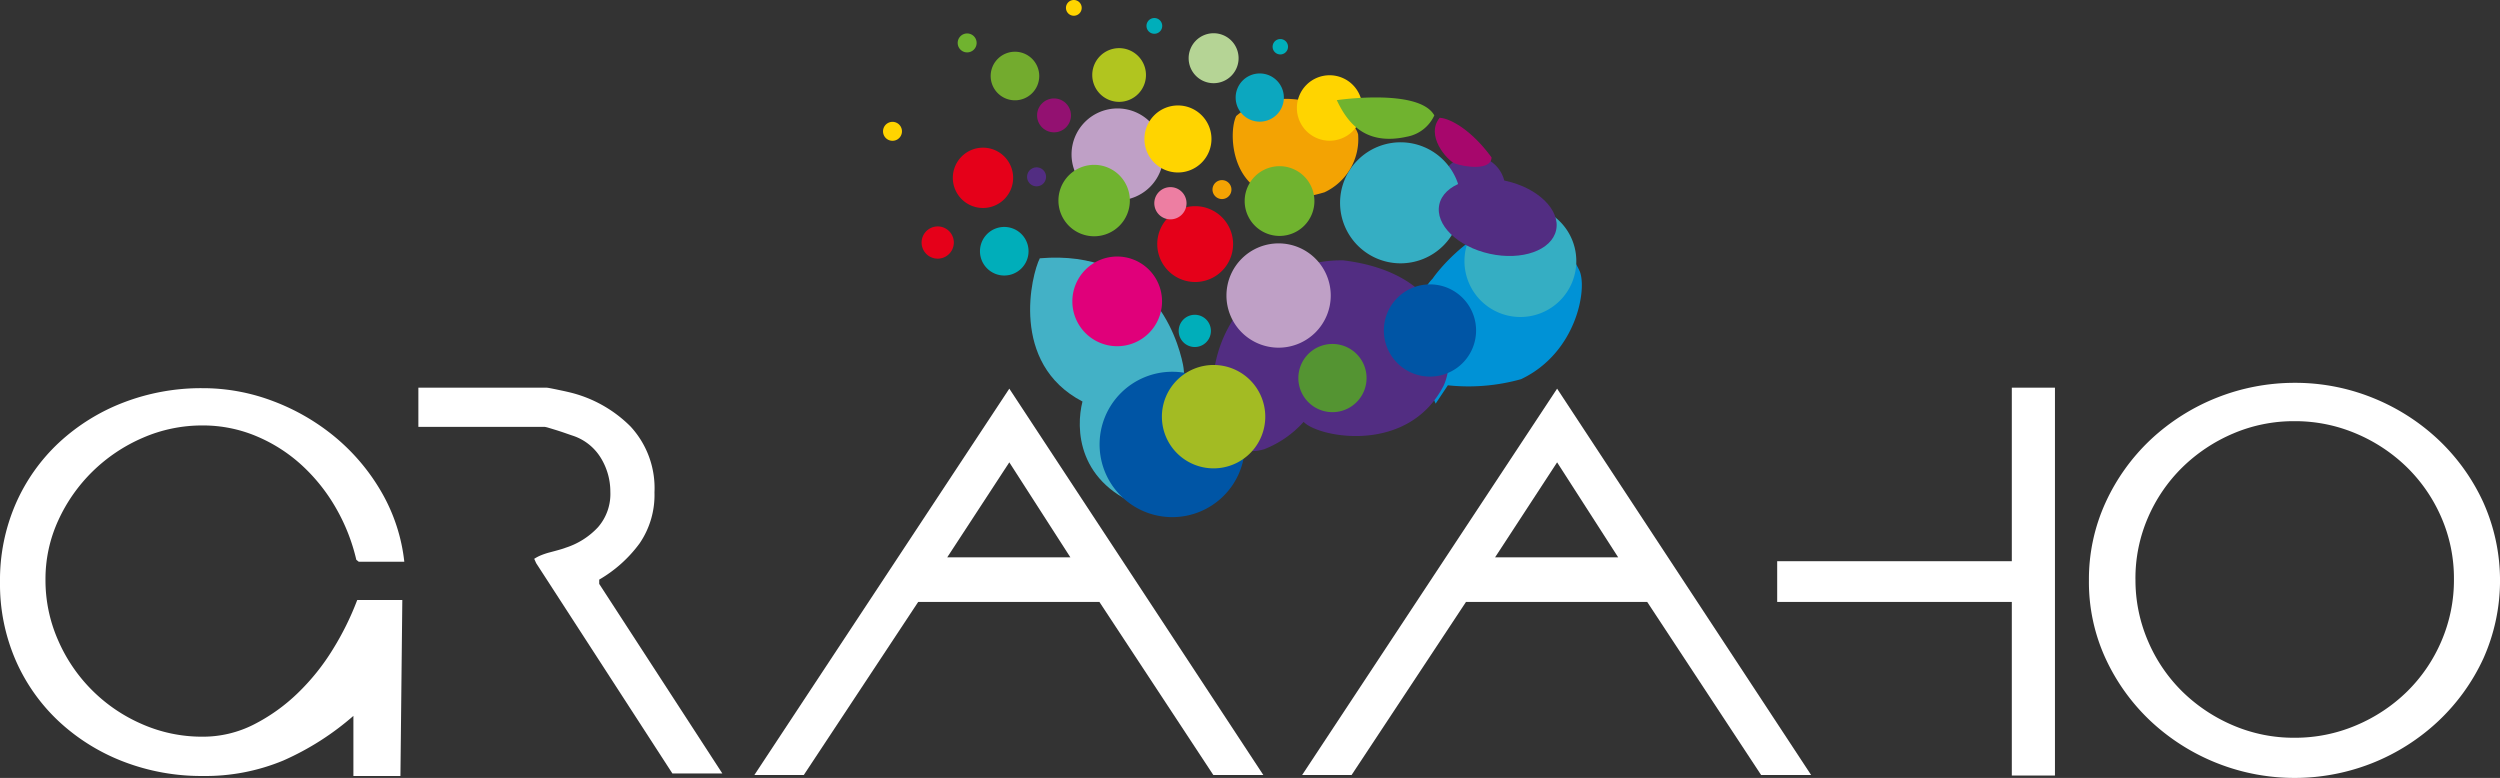 <?xml version="1.0" encoding="UTF-8"?> <svg xmlns="http://www.w3.org/2000/svg" xmlns:xlink="http://www.w3.org/1999/xlink" width="175" height="54.455" viewBox="0 0 175 54.455"><rect x="0" y="0" width="175" height="54.455" fill="#333333" stroke="none"/><defs><clipPath id="clip-path"><rect id="Rectangle_444" data-name="Rectangle 444" width="175" height="54.455" fill="none"></rect></clipPath></defs><g id="Group_905" data-name="Group 905" transform="translate(0 0)"><g id="Group_904" data-name="Group 904" transform="translate(0 0)" clip-path="url(#clip-path)"><path id="Path_481" data-name="Path 481" d="M0,73.78A13.4,13.4,0,0,1,1.1,68.3,12.932,12.932,0,0,1,4.14,64.007a13.989,13.989,0,0,1,4.514-2.8,15.159,15.159,0,0,1,5.531-1,13.832,13.832,0,0,1,4.954.916,15.141,15.141,0,0,1,4.344,2.528,14.279,14.279,0,0,1,3.224,3.835,12.44,12.44,0,0,1,1.594,4.87H25.112l-.17-.136A13.269,13.269,0,0,0,23.517,68.6a12.477,12.477,0,0,0-2.392-3,10.973,10.973,0,0,0-3.19-2.037,9.628,9.628,0,0,0-3.75-.746,10.377,10.377,0,0,0-4.191.865,11.564,11.564,0,0,0-3.5,2.342,11.436,11.436,0,0,0-2.41,3.427,9.818,9.818,0,0,0-.9,4.157,10.389,10.389,0,0,0,.882,4.242,11.269,11.269,0,0,0,5.871,5.871,10.394,10.394,0,0,0,4.241.882,7.829,7.829,0,0,0,3.58-.848,12.667,12.667,0,0,0,3.088-2.206,15.52,15.52,0,0,0,2.46-3.071,19.831,19.831,0,0,0,1.7-3.444h3.156L28.03,87.355H24.738V83.147a19.258,19.258,0,0,1-4.9,3.122,14.187,14.187,0,0,1-5.65,1.085,15.15,15.15,0,0,1-5.531-1,14,14,0,0,1-4.514-2.8A12.932,12.932,0,0,1,1.1,79.261,13.4,13.4,0,0,1,0,73.78" transform="translate(0 -33.035)" fill="#fff"></path><path id="Path_482" data-name="Path 482" d="M73.137,72.416,73,72.111a2.888,2.888,0,0,1,.492-.255,4.85,4.85,0,0,1,.611-.2q.322-.084.627-.17c.2-.057.362-.108.475-.153A5.3,5.3,0,0,0,77.464,69.9a3.534,3.534,0,0,0,.865-2.476,4.508,4.508,0,0,0-.645-2.341,3.631,3.631,0,0,0-1.9-1.562q-.2-.066-.543-.186t-.662-.221q-.323-.1-.56-.17a2.167,2.167,0,0,0-.272-.068H64.891V60.132h8.993a2.171,2.171,0,0,1,.221.034c.124.023.265.051.424.084l.475.1c.158.034.283.062.373.084a9,9,0,0,1,4.361,2.41,6.345,6.345,0,0,1,1.68,4.615,6,6,0,0,1-1.035,3.563,9.3,9.3,0,0,1-2.833,2.545v.3l8.619,13.27H82.673Z" transform="translate(-35.605 -32.994)" fill="#fff"></path><path id="Path_483" data-name="Path 483" d="M134.847,60.282l17.782,27.046h-3.5l-7.974-12.115H128.467l-8.008,12.115H117Zm4.276,11.809-4.276-6.651L130.5,72.091Z" transform="translate(-64.195 -33.076)" fill="#fff"></path><path id="Path_484" data-name="Path 484" d="M219.813,60.282l17.782,27.046h-3.5l-7.974-12.115H213.433l-8.008,12.115h-3.462Zm4.276,11.809-4.276-6.651-4.343,6.651Z" transform="translate(-110.815 -33.076)" fill="#fff"></path><path id="Path_485" data-name="Path 485" d="M275.65,75.13V72.279h16.424V60.131h3.02V87.278h-3.02V75.13Z" transform="translate(-151.247 -32.993)" fill="#fff"></path><path id="Path_486" data-name="Path 486" d="M324,73.224a12.884,12.884,0,0,1,1.171-5.48,14.112,14.112,0,0,1,3.156-4.395,14.754,14.754,0,0,1,10.061-3.97,14.469,14.469,0,0,1,5.481,1.052,14.68,14.68,0,0,1,4.581,2.918,14.12,14.12,0,0,1,3.156,4.395,13.372,13.372,0,0,1,0,10.943,14.168,14.168,0,0,1-3.156,4.378,14.665,14.665,0,0,1-4.581,2.919,14.754,14.754,0,0,1-15.542-2.919,14.16,14.16,0,0,1-3.156-4.378A12.766,12.766,0,0,1,324,73.224m3.258-.1a10.789,10.789,0,0,0,.882,4.343A11,11,0,0,0,330.547,81a11.5,11.5,0,0,0,3.546,2.358,10.779,10.779,0,0,0,4.293.866,10.9,10.9,0,0,0,4.31-.866A11.433,11.433,0,0,0,346.259,81a11,11,0,0,0,2.41-3.53,10.8,10.8,0,0,0,.882-4.343,10.679,10.679,0,0,0-.882-4.326,11.056,11.056,0,0,0-2.41-3.513,11.451,11.451,0,0,0-3.563-2.359,10.908,10.908,0,0,0-4.31-.866,10.786,10.786,0,0,0-4.293.866,11.523,11.523,0,0,0-3.546,2.359,11.054,11.054,0,0,0-2.409,3.513,10.671,10.671,0,0,0-.882,4.326" transform="translate(-177.775 -32.581)" fill="#fff"></path><path id="Path_487" data-name="Path 487" d="M182.819,49.955a1.128,1.128,0,1,1,1.127,1.127,1.127,1.127,0,0,1-1.127-1.127" transform="translate(-100.311 -26.791)" fill="#00aeba"></path><path id="Path_488" data-name="Path 488" d="M152,36.9a1.7,1.7,0,1,1,1.7,1.7,1.7,1.7,0,0,1-1.7-1.7" transform="translate(-83.402 -19.314)" fill="#00aeba"></path><path id="Path_489" data-name="Path 489" d="M169.414,9.348a1.88,1.88,0,1,1,1.881,1.879,1.881,1.881,0,0,1-1.881-1.879" transform="translate(-92.956 -4.097)" fill="#b1c51f"></path><path id="Path_490" data-name="Path 490" d="M184.363,6.907a1.748,1.748,0,1,1,1.747,1.747,1.747,1.747,0,0,1-1.747-1.747" transform="translate(-101.158 -2.831)" fill="#b5d495"></path><path id="Path_491" data-name="Path 491" d="M153.658,9.721a1.7,1.7,0,1,1,1.7,1.7,1.7,1.7,0,0,1-1.7-1.7" transform="translate(-84.311 -4.4)" fill="#73ab2e"></path><path id="Path_492" data-name="Path 492" d="M147.788,25.02a2.111,2.111,0,1,1,2.112,2.11,2.111,2.111,0,0,1-2.112-2.11" transform="translate(-81.09 -12.571)" fill="#e50019"></path><path id="Path_493" data-name="Path 493" d="M142.944,36.25a1.128,1.128,0,1,1,1.128,1.127,1.128,1.128,0,0,1-1.128-1.127" transform="translate(-78.432 -19.271)" fill="#e50019"></path><path id="Path_494" data-name="Path 494" d="M160.857,16.454a1.186,1.186,0,1,1,1.186,1.186,1.186,1.186,0,0,1-1.186-1.186" transform="translate(-88.261 -8.377)" fill="#931171"></path><path id="Path_495" data-name="Path 495" d="M188.065,28.593a.663.663,0,1,1,.664.665.664.664,0,0,1-.664-.665" transform="translate(-103.19 -15.324)" fill="#f3a303"></path><path id="Path_496" data-name="Path 496" d="M197.389,6.594a.539.539,0,1,1,.539.539.54.54,0,0,1-.539-.539" transform="translate(-108.306 -3.322)" fill="#00aeba"></path><path id="Path_497" data-name="Path 497" d="M177.824,3.348a.551.551,0,1,1,.551.55.551.551,0,0,1-.551-.55" transform="translate(-97.57 -1.534)" fill="#00aeba"></path><path id="Path_498" data-name="Path 498" d="M165.335.553a.551.551,0,1,1,.552.55.551.551,0,0,1-.552-.55" transform="translate(-90.718 -0.001)" fill="#ffd400"></path><path id="Path_499" data-name="Path 499" d="M159.306,26.625a.664.664,0,1,1,.665.663.664.664,0,0,1-.665-.663" transform="translate(-87.41 -14.245)" fill="#522d82"></path><path id="Path_500" data-name="Path 500" d="M136.961,19.561a.663.663,0,1,1,.663.664.662.662,0,0,1-.663-.664" transform="translate(-75.149 -10.369)" fill="#ffd400"></path><path id="Path_501" data-name="Path 501" d="M148.542,5.85a.663.663,0,1,1,.664.664.664.664,0,0,1-.664-.664" transform="translate(-81.504 -2.846)" fill="#70b32f"></path><path id="Path_502" data-name="Path 502" d="M179.5,34.631a2.654,2.654,0,1,1,2.654,2.653,2.654,2.654,0,0,1-2.654-2.653" transform="translate(-98.492 -17.544)" fill="#e50019"></path><path id="Path_503" data-name="Path 503" d="M166.2,20.039a3.218,3.218,0,1,1,3.219,3.218,3.218,3.218,0,0,1-3.219-3.218" transform="translate(-91.192 -9.23)" fill="#bfa0c6"></path><path id="Path_504" data-name="Path 504" d="M223.319,26.465a2.291,2.291,0,1,1,2.291,2.29,2.291,2.291,0,0,1-2.291-2.29" transform="translate(-122.533 -13.264)" fill="#522d82"></path><path id="Path_505" data-name="Path 505" d="M207.852,26.3a4.236,4.236,0,1,1,4.237,4.237,4.236,4.236,0,0,1-4.237-4.237" transform="translate(-114.047 -12.104)" fill="#35aec3"></path><path id="Path_506" data-name="Path 506" d="M164.166,28.067a2.5,2.5,0,1,1,2.5,2.5,2.5,2.5,0,0,1-2.5-2.5" transform="translate(-90.076 -14.028)" fill="#70b32f"></path><path id="Path_507" data-name="Path 507" d="M177.508,18.7a2.346,2.346,0,1,1,2.348,2.346,2.346,2.346,0,0,1-2.348-2.346" transform="translate(-97.397 -8.972)" fill="#ffd400"></path><path id="Path_508" data-name="Path 508" d="M170.481,47.471c.426,2.133-.938,8.577-2.56,10.027-4.908-1.663-4.951-5.632-4.48-7.466-5.121-2.667-3.563-8.918-2.987-10.026,7.6-.641,9.6,5.333,10.028,7.466" transform="translate(-87.667 -21.925)" fill="#43b1c6" fill-rule="evenodd"></path><path id="Path_509" data-name="Path 509" d="M166.327,42.928a3.139,3.139,0,1,1,3.14,3.139,3.139,3.139,0,0,1-3.14-3.139" transform="translate(-91.262 -21.832)" fill="#e0007a"></path><path id="Path_510" data-name="Path 510" d="M170.55,62.75a5.088,5.088,0,1,1,5.088,5.088,5.088,5.088,0,0,1-5.088-5.088" transform="translate(-93.579 -31.639)" fill="#0055a5"></path><path id="Path_511" data-name="Path 511" d="M221.941,45.892a13.645,13.645,0,0,0,5.121-.428c3.967-1.876,4.693-6.528,4.052-7.679-3.541-7.04-9.216-.854-10.24.64-2.3,2.347-.341,7.553.213,8.748Z" transform="translate(-120.591 -18.921)" fill="#0092d6" fill-rule="evenodd"></path><path id="Path_512" data-name="Path 512" d="M191.753,53.6c-3.412.983-3.8-4.1-3.412-5.973a8.989,8.989,0,0,1,8.959-7.253c7.68.939,7.98,6.656,7.04,8.747-2.475,4.864-8.747,3.669-9.814,2.56a7.221,7.221,0,0,1-2.773,1.919" transform="translate(-103.274 -22.149)" fill="#522d82" fill-rule="evenodd"></path><path id="Path_513" data-name="Path 513" d="M214.643,47.337a3.228,3.228,0,1,1,3.229,3.227,3.228,3.228,0,0,1-3.229-3.227" transform="translate(-117.773 -24.202)" fill="#0055a5"></path><path id="Path_514" data-name="Path 514" d="M227.143,35.732a3.915,3.915,0,1,1,3.916,3.916,3.916,3.916,0,0,1-3.916-3.916" transform="translate(-124.631 -17.458)" fill="#35aec3"></path><path id="Path_515" data-name="Path 515" d="M223.195,29.518c.312-1.41,2.392-2.15,4.65-1.654s3.836,2.041,3.527,3.452-2.394,2.15-4.65,1.653-3.836-2.041-3.526-3.451" transform="translate(-122.444 -15.204)" fill="#522d82"></path><path id="Path_516" data-name="Path 516" d="M223.957,21.466c-.554-.214-2.09-1.963-1.067-3.2.769.043,2.263.9,3.627,2.773,0,.939-1.878.683-2.56.428" transform="translate(-122.11 -10.022)" fill="#a7076c" fill-rule="evenodd"></path><path id="Path_517" data-name="Path 517" d="M197.634,21.872c-6.486,1.964-6.869-3.924-6.187-5.334,2.9-2.56,8.064-.511,8.533,1.281a4.1,4.1,0,0,1-2.347,4.053" transform="translate(-104.913 -8.414)" fill="#f3a303" fill-rule="evenodd"></path><path id="Path_518" data-name="Path 518" d="M191.655,13.085a1.687,1.687,0,1,1,1.687,1.686,1.686,1.686,0,0,1-1.687-1.686" transform="translate(-105.159 -6.255)" fill="#0ca7bf"></path><path id="Path_519" data-name="Path 519" d="M193.054,28.218a2.441,2.441,0,1,1,2.442,2.441,2.442,2.442,0,0,1-2.442-2.441" transform="translate(-105.927 -14.144)" fill="#70b32f"></path><path id="Path_520" data-name="Path 520" d="M201.153,13.962a2.291,2.291,0,1,1,2.293,2.291,2.293,2.293,0,0,1-2.293-2.291" transform="translate(-110.371 -6.403)" fill="#ffd400"></path><path id="Path_521" data-name="Path 521" d="M212.248,17.863c-2.9.641-4.139-.939-4.907-2.56,0,0,5.759-.853,6.827,1.067a2.625,2.625,0,0,1-1.92,1.493" transform="translate(-113.766 -8.293)" fill="#70b32f" fill-rule="evenodd"></path><path id="Path_522" data-name="Path 522" d="M190.23,41.4a3.65,3.65,0,1,1,3.65,3.651,3.65,3.65,0,0,1-3.65-3.651" transform="translate(-104.378 -20.714)" fill="#bfa0c6"></path><path id="Path_523" data-name="Path 523" d="M180.215,60.23a3.618,3.618,0,1,1,3.618,3.617,3.617,3.617,0,0,1-3.618-3.617" transform="translate(-98.882 -31.062)" fill="#a3bb23"></path><path id="Path_524" data-name="Path 524" d="M179.038,30.154a1.128,1.128,0,1,1,1.127,1.128,1.128,1.128,0,0,1-1.127-1.128" transform="translate(-98.237 -15.927)" fill="#ed7ea2"></path><path id="Path_525" data-name="Path 525" d="M201.38,55.738a2.387,2.387,0,1,1,2.387,2.387,2.387,2.387,0,0,1-2.387-2.387" transform="translate(-110.495 -29.274)" fill="#549432"></path></g></g></svg> 